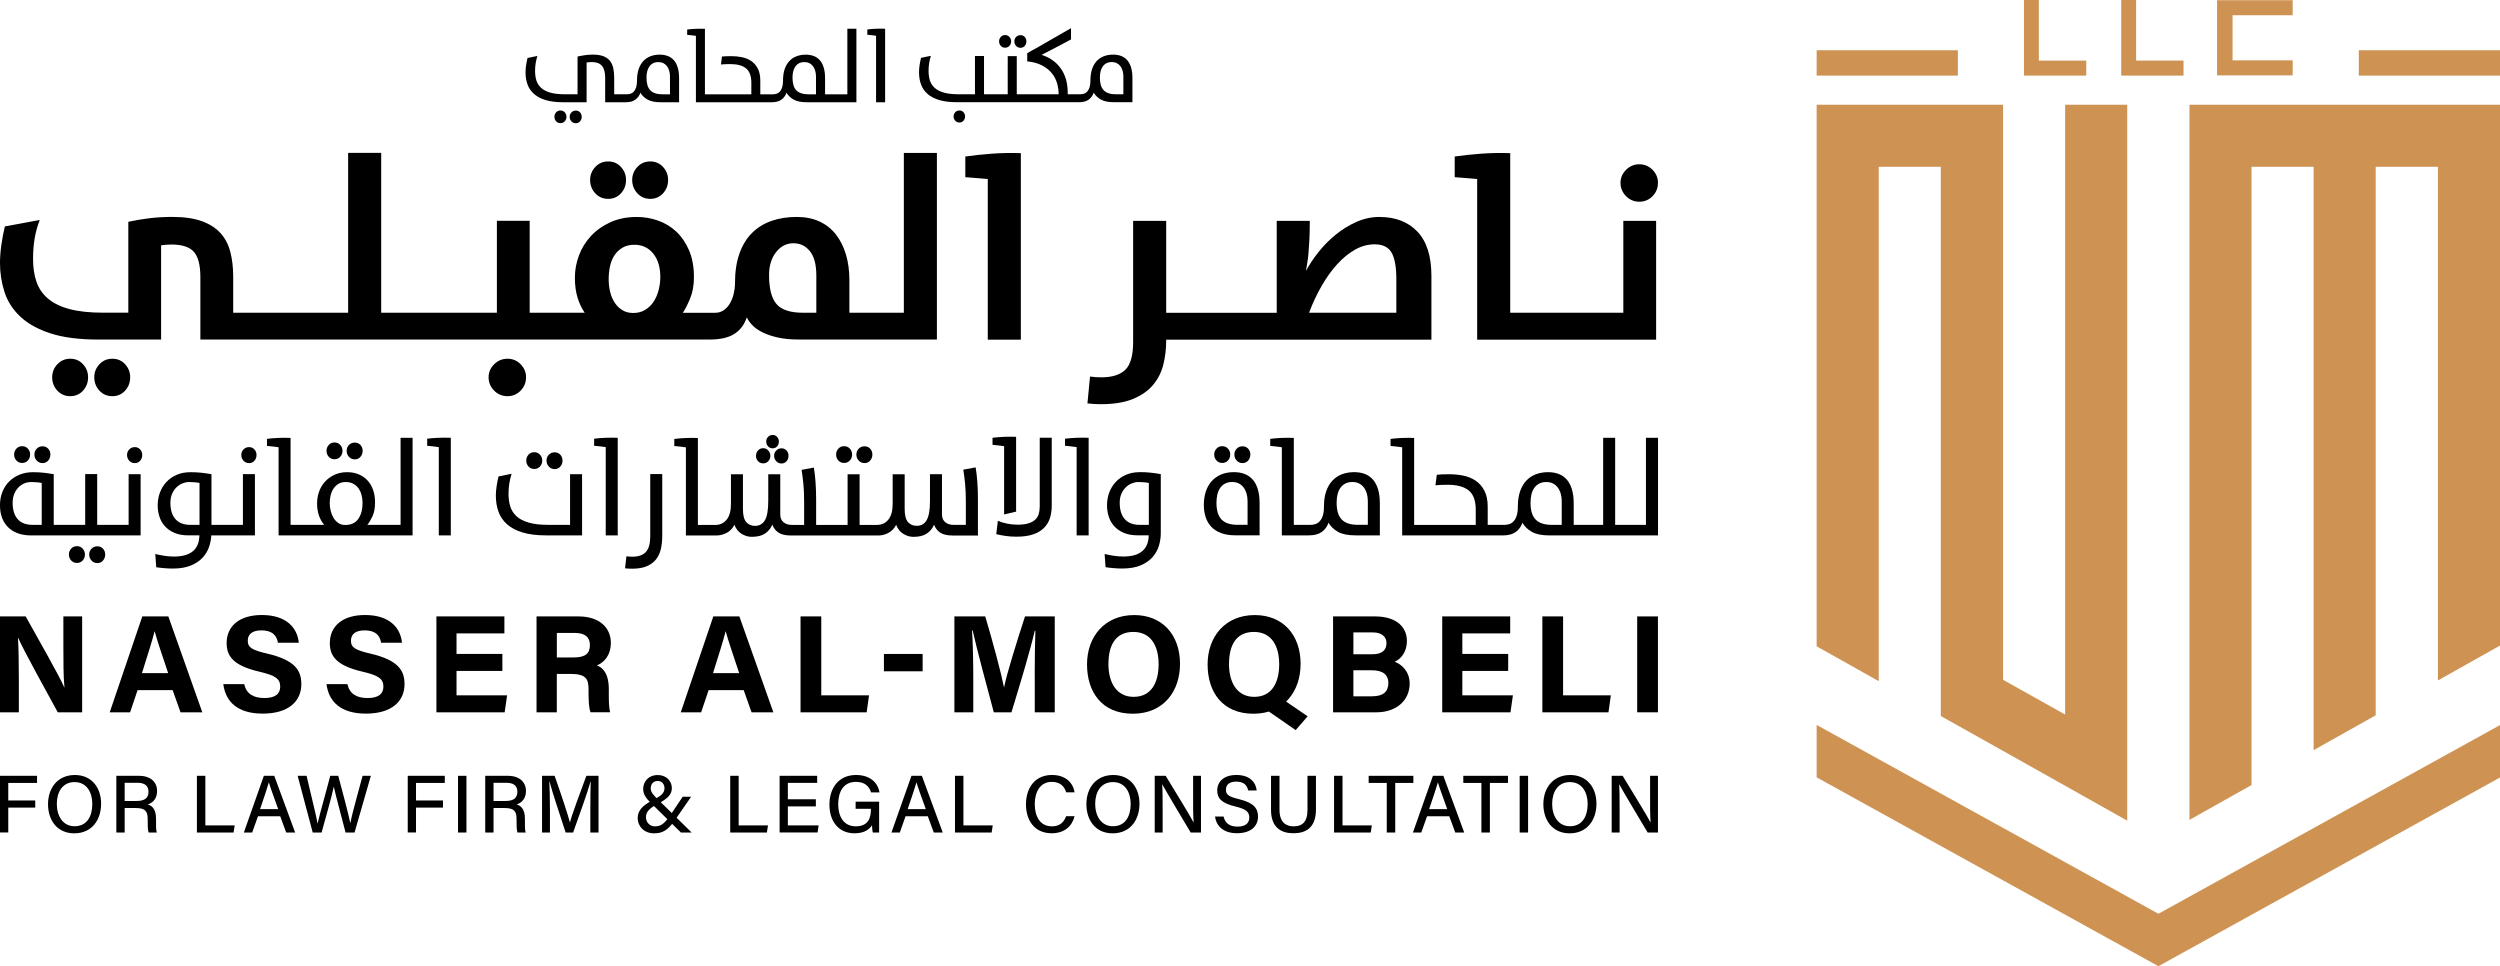 <svg xmlns="http://www.w3.org/2000/svg" id="Layer_1" data-name="Layer 1" viewBox="0 0 955.8 369.4"><defs><style>      .cls-1, .cls-2 {        stroke-width: 0px;      }      .cls-2 {        fill: #ce9352;      }    </style></defs><g><g><path class="cls-1" d="m220.14,42.28c-.67,0-1.22.23-1.67.69-.45.46-.67,1.02-.67,1.69s.22,1.24.67,1.73c.45.49,1,.73,1.67.73s1.21-.24,1.63-.73c.42-.49.63-1.06.63-1.73s-.21-1.23-.63-1.69c-.42-.46-.97-.69-1.63-.69Z"></path><path class="cls-1" d="m214.27,42.24c-.67,0-1.22.24-1.65.71-.44.47-.65,1.04-.65,1.71s.22,1.23.65,1.71c.43.47.99.71,1.65.71s1.22-.24,1.65-.71c.43-.47.65-1.04.65-1.71s-.22-1.24-.65-1.71c-.44-.47-.99-.71-1.65-.71Z"></path><path class="cls-1" d="m257.62,23.02c-.64-.73-1.41-1.26-2.32-1.61-.91-.34-1.93-.52-3.05-.52-1.31,0-2.49.2-3.55.61-1.06.41-1.98,1.02-2.74,1.84-.77.82-1.36,1.85-1.79,3.09-.42,1.24-.63,2.71-.63,4.4,0,1.02-.11,1.88-.33,2.55-.22.68-.51,1.22-.86,1.61-.36.4-.77.67-1.23.83-.46.15-.93.23-1.42.23h-4.88v-6.26c0-1.46-.13-2.74-.38-3.84-.26-1.1-.7-2.03-1.32-2.78-.63-.75-1.46-1.32-2.5-1.71-1.04-.38-2.34-.58-3.9-.58-.97,0-1.94.06-2.9.19-.96.13-1.96.31-3.01.54v14.44h-4.79c-2.3,0-4.19-.22-5.67-.65s-2.65-1.05-3.5-1.84c-.86-.79-1.45-1.73-1.78-2.8-.33-1.07-.5-2.27-.5-3.57,0-1.07.07-2.07.22-2.98.15-.91.37-1.85.66-2.82l-3.76.77c-.21.82-.38,1.73-.54,2.74-.15,1.01-.23,1.92-.23,2.74,0,1.74.26,3.31.79,4.71.52,1.41,1.36,2.61,2.5,3.6,1.14,1,2.62,1.77,4.45,2.32,1.83.55,4.05.82,6.66.82h8.95v-15.2c.23-.05.57-.09,1.02-.12.45-.03.81-.04,1.09-.04,1.69,0,2.94.48,3.76,1.44.82.96,1.23,2.5,1.23,4.63v9.29h7.87c1.57,0,2.8-.34,3.7-1.02.91-.68,1.54-1.55,1.9-2.63.61,1.07,1.52,1.95,2.73,2.63,1.2.68,2.89,1.02,5.07,1.02h6.99v-9.2c0-1.58-.17-2.94-.52-4.08-.35-1.14-.84-2.07-1.48-2.8Zm-1.46,13.04h-2.88c-2.1,0-3.64-.51-4.63-1.52-.99-1.01-1.48-2.62-1.48-4.83,0-.85.08-1.63.25-2.35.17-.72.43-1.35.81-1.89.37-.54.84-.96,1.42-1.27.58-.31,1.27-.46,2.09-.46.72,0,1.35.14,1.9.42.55.28,1.01.67,1.38,1.17.37.5.65,1.09.84,1.75.19.67.29,1.37.29,2.12v6.86Z"></path><path class="cls-1" d="m323.92,36.06h-8.48v-6.14c0-1.59-.17-2.95-.52-4.09-.35-1.14-.84-2.07-1.48-2.8-.64-.73-1.41-1.27-2.32-1.61-.91-.35-1.93-.52-3.05-.52-1.31,0-2.49.2-3.55.61-1.06.41-1.98,1.02-2.74,1.84-.77.82-1.36,1.85-1.79,3.09-.42,1.24-.63,2.71-.63,4.4,0,1.02-.11,1.88-.33,2.55-.22.68-.51,1.22-.86,1.61-.36.4-.77.67-1.23.83-.46.15-.93.23-1.42.23h-4.84v-5.22c0-1.87-.32-3.41-.96-4.63-.64-1.22-1.48-2.18-2.51-2.88-1.04-.7-2.22-1.19-3.55-1.46-1.33-.27-2.69-.4-4.07-.4-.82,0-1.51.01-2.07.04-.56.03-1.06.06-1.5.11l-.38,3.04c.43-.05.95-.09,1.56-.12.6-.03,1.26-.04,1.98-.04,2.69,0,4.7.55,6.05,1.64,1.34,1.09,2.02,2.93,2.02,5.53v4.39h-17.74V11.02c-1.13-.05-2.3-.05-3.51,0-1.22.05-2.31.14-3.28.27v2.04c.56.05,1.15.11,1.75.17.6.06,1.13.13,1.59.21v25.38h29.03c1.57,0,2.8-.34,3.7-1.02.91-.68,1.54-1.55,1.9-2.63.61,1.07,1.52,1.95,2.73,2.63,1.2.68,2.89,1.02,5.07,1.02h18.93V10.99h-3.46v25.07Zm-11.94,0h-2.88c-2.1,0-3.64-.51-4.63-1.52-.99-1.01-1.48-2.62-1.48-4.83,0-.85.08-1.63.25-2.35.17-.72.43-1.35.81-1.89.37-.54.84-.96,1.42-1.27.58-.31,1.27-.46,2.09-.46.72,0,1.35.14,1.9.42.55.28,1.01.67,1.38,1.17.37.5.65,1.09.84,1.75.19.67.29,1.37.29,2.12v6.86Z"></path><path class="cls-1" d="m334.88,10.99c-1.22.05-2.31.14-3.28.27v2.03c.56.05,1.15.11,1.75.17.6.06,1.13.13,1.59.21v25.42h3.46V10.99c-1.13-.05-2.3-.05-3.51,0Z"></path><path class="cls-1" d="m366.8,42.24c-.64,0-1.17.22-1.59.67-.42.45-.63.98-.63,1.59s.21,1.19.63,1.65c.42.46.95.69,1.59.69s1.16-.23,1.56-.69c.4-.46.6-1.01.6-1.65s-.2-1.15-.6-1.59c-.4-.45-.91-.67-1.56-.67Z"></path><path class="cls-1" d="m384.27,18.24c.67,0,1.22-.24,1.65-.71.43-.47.65-1.04.65-1.71s-.22-1.23-.65-1.71c-.44-.47-.99-.71-1.65-.71s-1.22.24-1.65.71c-.43.47-.65,1.04-.65,1.71s.22,1.24.65,1.71c.43.47.99.71,1.65.71Z"></path><path class="cls-1" d="m390.15,18.28c.67,0,1.21-.24,1.63-.73.42-.49.63-1.06.63-1.73s-.21-1.23-.63-1.69c-.42-.46-.97-.69-1.63-.69s-1.22.23-1.67.69c-.45.46-.67,1.02-.67,1.69s.22,1.24.67,1.73c.45.49,1,.73,1.67.73Z"></path><path class="cls-1" d="m432.44,25.81c-.35-1.14-.84-2.07-1.48-2.8-.64-.73-1.41-1.26-2.32-1.61-.91-.34-1.93-.52-3.05-.52-1.31,0-2.49.2-3.55.61-1.06.41-1.98,1.02-2.74,1.84-.77.82-1.36,1.85-1.78,3.09-.42,1.24-.63,2.71-.63,4.4,0,1.02-.11,1.88-.33,2.55-.22.68-.51,1.22-.86,1.61-.36.4-.77.67-1.23.83-.46.15-.93.23-1.42.23h-4.84v-.58c0-3.7-.88-6.79-2.65-9.28-1.77-2.49-4.21-4.22-7.33-5.2,1.07-.56,2.09-1.09,3.03-1.57.95-.49,1.87-.97,2.76-1.44.9-.47,1.79-.95,2.69-1.42.9-.47,1.82-.97,2.76-1.48v-4.3c-2.87,1.62-5.64,3.21-8.33,4.79-2.69,1.58-5.49,3.16-8.41,4.75v3.15c2.23.23,4.1.74,5.63,1.54,1.52.79,2.76,1.76,3.7,2.9.95,1.14,1.63,2.42,2.05,3.83s.63,2.85.63,4.31h-16.01v-14.59h-3.46v14.59h-9.06v-14.63h-3.46v14.63h-6.28c-2.3,0-4.19-.22-5.67-.65-1.48-.44-2.65-1.05-3.51-1.85-.86-.8-1.45-1.73-1.78-2.81-.33-1.08-.5-2.27-.5-3.58,0-1.08.07-2.07.22-2.98.15-.91.37-1.85.66-2.83l-3.76.77c-.21.82-.38,1.73-.54,2.74-.15,1.01-.23,1.93-.23,2.75,0,1.74.26,3.32.79,4.72.52,1.41,1.36,2.61,2.5,3.61,1.14,1,2.62,1.77,4.45,2.32,1.83.55,4.05.83,6.66.83h46.8c1.57,0,2.8-.34,3.7-1.02.91-.68,1.54-1.55,1.9-2.63.61,1.07,1.52,1.95,2.73,2.63,1.2.68,2.89,1.02,5.07,1.02h6.99v-9.2c0-1.58-.17-2.94-.52-4.08Zm-2.94,10.24h-2.88c-2.1,0-3.64-.51-4.63-1.52-.99-1.01-1.48-2.62-1.48-4.83,0-.85.08-1.63.25-2.35.17-.72.43-1.35.81-1.89.37-.54.84-.96,1.42-1.27.58-.31,1.27-.46,2.09-.46.72,0,1.35.14,1.9.42.55.28,1.01.67,1.38,1.17.37.5.65,1.09.84,1.75.19.67.29,1.37.29,2.12v6.86Z"></path></g><g><g><path class="cls-1" d="m26.86,137.15c-1.97,0-3.62.71-4.94,2.12-1.32,1.41-1.97,3.08-1.97,4.99s.66,3.67,1.97,5.09c1.32,1.41,2.96,2.12,4.94,2.12s3.6-.71,4.89-2.12c1.28-1.42,1.93-3.11,1.93-5.09s-.64-3.57-1.93-4.99c-1.28-1.42-2.91-2.12-4.89-2.12Z"></path><path class="cls-1" d="m42.95,137.15c-1.97,0-3.62.71-4.94,2.12-1.32,1.41-1.97,3.08-1.97,4.99s.66,3.67,1.97,5.09c1.32,1.41,2.96,2.12,4.94,2.12s3.6-.71,4.89-2.12c1.28-1.42,1.93-3.11,1.93-5.09s-.64-3.57-1.93-4.99c-1.28-1.42-2.91-2.12-4.89-2.12Z"></path><path class="cls-1" d="m194.01,137.15c-1.97,0-3.67.71-5.09,2.12-1.42,1.41-2.12,3.08-2.12,4.99s.71,3.67,2.12,5.09c1.41,1.41,3.11,2.12,5.09,2.12s3.65-.71,5.04-2.12c1.38-1.42,2.07-3.11,2.07-5.09s-.69-3.57-2.07-4.99c-1.38-1.42-3.06-2.12-5.04-2.12Z"></path><path class="cls-1" d="m232.52,76.03c1.97,0,3.6-.71,4.89-2.12,1.28-1.41,1.93-3.11,1.93-5.08s-.64-3.57-1.93-4.99c-1.28-1.41-2.91-2.12-4.89-2.12s-3.62.71-4.94,2.12c-1.32,1.42-1.97,3.08-1.97,4.99s.66,3.67,1.97,5.08c1.32,1.42,2.96,2.12,4.94,2.12Z"></path><path class="cls-1" d="m248.61,76.03c1.97,0,3.6-.71,4.89-2.12,1.28-1.41,1.93-3.11,1.93-5.08s-.64-3.57-1.93-4.99c-1.28-1.41-2.91-2.12-4.89-2.12s-3.62.71-4.94,2.12c-1.32,1.42-1.97,3.08-1.97,4.99s.66,3.67,1.97,5.08c1.32,1.42,2.96,2.12,4.94,2.12Z"></path><path class="cls-1" d="m345.57,119.57h-20.83v-12.44c0-3.62-.44-6.91-1.33-9.87-.89-2.96-2.17-5.51-3.85-7.65-1.68-2.14-3.77-3.78-6.27-4.94-2.5-1.15-5.4-1.73-8.69-1.73-3.55,0-6.78.51-9.68,1.53-2.9,1.02-5.38,2.57-7.45,4.64-2.07,2.07-3.67,4.71-4.79,7.9-1.12,3.19-1.68,6.96-1.68,11.31,0,1.32-.17,2.65-.49,4-.33,1.35-.81,2.57-1.43,3.65-.63,1.09-1.42,1.96-2.37,2.62-.95.66-2.06.99-3.31.99h-12.34c.79-1.12,1.69-2.88,2.72-5.28,1.02-2.4,1.53-5.18,1.53-8.34,0-3.95-.63-7.37-1.88-10.27-1.25-2.9-2.88-5.28-4.89-7.16-2.01-1.88-4.33-3.27-6.96-4.2-2.63-.92-5.33-1.38-8.1-1.38-3.75,0-7.09.66-10.02,1.97-2.93,1.32-5.41,3.06-7.45,5.23-2.04,2.17-3.59,4.66-4.64,7.45-1.05,2.8-1.58,5.64-1.58,8.54s.33,5.35.99,7.55c.66,2.21,1.58,4.16,2.76,5.87h-21.03v-35.15h-12.54v35.15h-44.23v-61.12h-12.64v61.12h-43.94v-13.72c0-3.49-.36-6.65-1.09-9.48-.72-2.83-1.97-5.23-3.75-7.21-1.78-1.97-4.16-3.51-7.16-4.59-3-1.09-6.76-1.63-11.31-1.63-2.96,0-5.83.16-8.59.49-2.76.33-5.5.79-8.2,1.38v34.75h-9.58c-5.13,0-9.43-.46-12.88-1.38-3.46-.92-6.22-2.27-8.29-4.05-2.07-1.78-3.54-3.93-4.39-6.47-.86-2.53-1.28-5.41-1.28-8.64,0-2.76.2-5.35.59-7.75.39-2.4,1.05-4.79,1.97-7.16l-13.33,2.47c-.53,2.11-.97,4.43-1.33,6.96-.36,2.53-.54,4.85-.54,6.96,0,3.88.58,7.6,1.73,11.16,1.15,3.56,3.16,6.68,6.02,9.38,2.86,2.7,6.71,4.84,11.55,6.42,4.84,1.58,10.98,2.37,18.41,2.37h23.89v-36.04c.53-.06,1.12-.13,1.78-.2.66-.06,1.35-.1,2.07-.1,4.15,0,7.04.94,8.69,2.81,1.64,1.88,2.47,5.08,2.47,9.63v23.89h194.8c4.03-.01,7.16-.74,9.38-2.17,2.24-1.45,3.82-3.55,4.74-6.32.4.92,1.07,1.89,2.02,2.91.95,1.02,2.24,1.94,3.85,2.76,1.61.82,3.57,1.5,5.88,2.02,2.3.53,5,.79,8.1.79h52.82V58.46h-12.64v61.12Zm-93.75-8.69c-.43,1.65-1.05,3.11-1.88,4.39-.82,1.28-1.89,2.34-3.21,3.16-1.32.82-2.86,1.23-4.64,1.23-1.58,0-2.96-.36-4.15-1.09-1.19-.72-2.17-1.69-2.96-2.91-.79-1.22-1.37-2.6-1.73-4.15-.36-1.55-.54-3.14-.54-4.79s.16-3.26.49-4.84c.33-1.58.89-2.98,1.68-4.2.79-1.22,1.81-2.2,3.06-2.96,1.25-.76,2.8-1.14,4.64-1.14,2.96,0,5.35,1.12,7.16,3.36,1.81,2.24,2.71,5.23,2.71,8.98,0,1.65-.21,3.29-.64,4.94Zm60.28,8.69h-5.04c-4.87,0-8.26-1.1-10.17-3.31-1.91-2.2-2.86-5.91-2.86-11.11,0-3.55.89-6.47,2.67-8.74,1.78-2.27,3.98-3.41,6.61-3.41s4.67,1,6.32,3.01c1.64,2.01,2.47,5.12,2.47,9.33v14.22Z"></path><path class="cls-1" d="m379.28,58.75c-3.65.26-7.06.63-10.22,1.09v7.9c1.45.13,2.95.25,4.49.35,1.55.1,2.91.21,4.1.35v61.41h12.64V58.55c-3.69-.13-7.36-.06-11.01.2Z"></path><path class="cls-1" d="m527.43,82.94c-3.03,0-5.96.63-8.79,1.88-2.83,1.25-5.46,2.86-7.9,4.84-2.44,1.97-4.63,4.18-6.57,6.61-1.94,2.44-3.57,4.87-4.89,7.31.13-.86.3-1.83.49-2.91.2-1.09.36-2.37.49-3.85.13-1.48.25-3.22.35-5.23.1-2.01.15-4.39.15-7.16h-12.64v35.15h-42.26v-35.15h-12.64v46.31c0,5.13-.99,8.67-2.96,10.61-1.97,1.94-5.04,2.91-9.18,2.91-1.45,0-2.9-.1-4.34-.3l-.99,10.27c1.65.2,3.36.3,5.13.3,5,0,9.12-.68,12.34-2.02,3.22-1.35,5.78-3.14,7.65-5.38,1.88-2.24,3.17-4.82,3.9-7.75.72-2.93,1.09-5.97,1.09-9.13v-.4h101.4v-24.39c0-7.5-1.78-13.13-5.33-16.88-3.55-3.75-8.39-5.63-14.51-5.63Zm6.42,36.63h-33.37c1.38-3.68,3-7.12,4.84-10.32,1.84-3.19,3.83-5.96,5.97-8.29,2.14-2.34,4.41-4.18,6.81-5.53,2.4-1.35,4.89-2.02,7.45-2.02,3.09,0,5.25,1.05,6.47,3.16,1.22,2.11,1.83,5.5,1.83,10.17v12.84Z"></path><path class="cls-1" d="m626.76,77.12c1.97,0,3.65-.71,5.04-2.12,1.38-1.41,2.07-3.11,2.07-5.08s-.69-3.57-2.07-4.99c-1.38-1.41-3.06-2.12-5.04-2.12s-3.67.71-5.09,2.12c-1.42,1.42-2.12,3.08-2.12,4.99s.71,3.67,2.12,5.08c1.42,1.42,3.11,2.12,5.09,2.12Z"></path><path class="cls-1" d="m620.63,119.57h-43.24v-61.02c-3.69-.13-7.36-.06-11.01.2-3.65.26-7.06.63-10.22,1.09v7.9c1.45.13,2.95.25,4.49.35,1.55.1,2.91.21,4.1.35v61.41h68.42v-45.42h-12.54v35.15Z"></path></g><g><path class="cls-1" d="m0,272.33v-36.66h9.82c4.58,8.23,13.04,23.07,14.72,27.07h.1c-.41-3.82-.41-10.19-.41-16.21v-10.86h7.18v36.66h-9.32c-3.94-7.16-13.32-24.21-15.13-28.45h-.1c.27,3.21.35,10.74.35,17.3v11.15H0Z"></path><path class="cls-1" d="m52.6,263.86l-2.86,8.47h-7.79l12.45-36.66h9.96l12.99,36.66h-8.33l-3.01-8.47h-13.39Zm11.69-6.5c-2.6-7.74-4.26-12.68-5.15-15.97h-.05c-.9,3.61-2.74,9.36-4.82,15.97h10.02Z"></path><path class="cls-1" d="m93.37,261.58c.84,3.68,3.48,5.29,7.72,5.29s6.04-1.67,6.04-4.35c0-2.98-1.77-4.28-8.04-5.74-9.98-2.34-12.44-5.97-12.44-10.92,0-6.39,4.78-10.73,13.46-10.73,9.73,0,13.61,5.23,14.13,10.59h-7.99c-.38-2.26-1.63-4.71-6.36-4.71-3.22,0-5.16,1.33-5.16,3.93s1.56,3.58,7.48,4.96c10.66,2.51,13,6.48,13,11.65,0,6.69-5.06,11.28-14.75,11.28s-14.21-4.58-15.08-11.26h7.99Z"></path><path class="cls-1" d="m132.82,261.58c.84,3.68,3.48,5.29,7.72,5.29s6.04-1.67,6.04-4.35c0-2.98-1.77-4.28-8.04-5.74-9.98-2.34-12.44-5.97-12.44-10.92,0-6.39,4.78-10.73,13.46-10.73,9.73,0,13.61,5.23,14.13,10.59h-7.99c-.38-2.26-1.63-4.71-6.36-4.71-3.22,0-5.16,1.33-5.16,3.93s1.56,3.58,7.48,4.96c10.66,2.51,13,6.48,13,11.65,0,6.69-5.06,11.28-14.75,11.28s-14.21-4.58-15.08-11.26h7.99Z"></path><path class="cls-1" d="m192.07,256.52h-17.53v9.31h19.34l-.94,6.5h-26.09v-36.66h25.99v6.5h-18.3v7.85h17.53v6.5Z"></path><path class="cls-1" d="m212.88,257.66v14.67h-7.75v-36.66h16.11c7.99,0,12.3,4.4,12.3,10.06,0,4.92-2.68,7.58-5.33,8.67,1.82.67,4.55,2.56,4.55,9.12v1.81c0,2.47.02,5.27.53,6.99h-7.51c-.64-1.6-.77-4.34-.77-8.23v-.54c0-4.01-1.01-5.9-6.92-5.9h-5.21Zm0-6.31h6.65c4.34,0,6.01-1.65,6.01-4.72s-1.95-4.65-5.82-4.65h-6.83v9.37Z"></path><path class="cls-1" d="m270.92,263.86l-2.86,8.47h-7.79l12.45-36.66h9.96l12.99,36.66h-8.33l-3.01-8.47h-13.39Zm11.69-6.5c-2.6-7.74-4.26-12.68-5.15-15.97h-.05c-.9,3.61-2.73,9.36-4.82,15.97h10.02Z"></path><path class="cls-1" d="m306.06,235.67h7.93v30.16h18.26l-.91,6.5h-25.28v-36.66Z"></path><path class="cls-1" d="m352.74,250.02v6.63h-14.8v-6.63h14.8Z"></path><path class="cls-1" d="m395.59,258.58c0-6.25.1-13.27.26-17.41h-.25c-1.72,7.48-5.39,19.69-8.9,31.16h-6.75c-2.67-10.03-6.46-23.94-8.07-31.26h-.25c.31,4.3.47,11.84.47,18.13v13.13h-7.22v-36.66h11.8c2.86,9.58,6.06,21.59,7.16,27.06h.06c.9-4.82,4.92-17.66,7.98-27.06h11.37v36.66h-7.64v-13.75Z"></path><path class="cls-1" d="m451.14,253.88c0,10.2-6.12,18.99-18.03,18.99s-17.52-8.36-17.52-18.86,6.65-18.86,18.04-18.86c10.72,0,17.52,7.51,17.52,18.73Zm-27.37-.03c0,7.16,3.14,12.57,9.64,12.57,7.05,0,9.55-5.9,9.55-12.44,0-6.93-2.84-12.38-9.67-12.38s-9.51,5.11-9.51,12.25Z"></path><path class="cls-1" d="m497.24,253.88c0,10.2-6.12,18.99-18.03,18.99s-17.52-8.36-17.52-18.86,6.65-18.86,18.04-18.86c10.72,0,17.52,7.51,17.52,18.73Zm-27.37-.03c0,7.16,3.14,12.57,9.64,12.57,7.05,0,9.55-5.9,9.55-12.44,0-6.93-2.84-12.38-9.67-12.38s-9.51,5.11-9.51,12.25Zm19.65,12.87l10.42,7.14-4.58,5.27-12.92-8.95,7.08-3.46Z"></path><path class="cls-1" d="m509.65,235.67h16.02c8.86,0,12.22,4.62,12.22,9.38,0,4.13-2.19,6.82-4.66,7.95,2.47.93,5.71,3.54,5.71,8.36,0,6.27-4.93,10.97-12.72,10.97h-16.56v-36.66Zm15.11,14.46c3.77,0,5.32-1.69,5.32-4.27s-2.04-4.07-5.1-4.07h-7.55v8.34h7.33Zm-7.33,16.08h7.15c4.28,0,6.22-1.79,6.22-5.11,0-2.95-1.91-4.84-6.27-4.84h-7.11v9.95Z"></path><path class="cls-1" d="m576.61,256.52h-17.53v9.31h19.34l-.94,6.5h-26.09v-36.66h25.99v6.5h-18.3v7.85h17.53v6.5Z"></path><path class="cls-1" d="m589.67,235.67h7.93v30.16h18.26l-.91,6.5h-25.28v-36.66Z"></path><path class="cls-1" d="m633.86,235.67v36.66h-7.93v-36.66h7.93Z"></path></g><g><path class="cls-1" d="m0,296.61h14.16v2.72H3.16v6.71h10.31v2.72H3.16v9.52H0v-21.68Z"></path><path class="cls-1" d="m38.65,307.33c0,5.98-3.4,11.27-10.27,11.27-6.46,0-10.02-4.94-10.02-11.15s3.69-11.15,10.29-11.15c6.15,0,10.01,4.56,10.01,11.04Zm-16.93.02c0,4.6,2.3,8.54,6.8,8.54,4.87,0,6.77-4.02,6.77-8.51s-2.16-8.37-6.78-8.37-6.79,3.8-6.79,8.35Z"></path><path class="cls-1" d="m47.66,308.9v9.39h-3.18v-21.68h8.67c4.51,0,6.91,2.45,6.91,5.83,0,2.83-1.61,4.52-3.59,5.11,1.64.46,3.19,1.74,3.19,5.53v.96c0,1.49-.05,3.33.29,4.26h-3.11c-.39-.94-.38-2.61-.38-4.7v-.43c0-2.95-.82-4.25-4.63-4.25h-4.18Zm0-2.67h4.57c3.17,0,4.54-1.19,4.54-3.51s-1.44-3.45-4.26-3.45h-4.85v6.96Z"></path><path class="cls-1" d="m75.29,296.61h3.22v18.96h11.21l-.43,2.72h-14.01v-21.68Z"></path><path class="cls-1" d="m98.63,312.07l-2.21,6.22h-3.19l7.65-21.68h3.98l7.98,21.68h-3.42l-2.29-6.22h-8.51Zm7.73-2.72c-1.97-5.49-3.07-8.49-3.55-10.2h-.03c-.53,1.9-1.77,5.51-3.35,10.2h6.93Z"></path><path class="cls-1" d="m119.56,318.29l-5.76-21.68h3.41c1.75,7.64,3.83,15.75,4.2,18.21h.03c.62-3.02,3.43-12.73,4.82-18.21h3.06c1.27,4.71,4.08,15.23,4.61,18.08h.03c.7-3.94,3.56-13.83,4.67-18.08h3.16l-6.24,21.68h-3.43c-1.28-4.95-3.9-14.66-4.48-17.47h-.03c-.68,3.35-3.31,12.6-4.66,17.47h-3.41Z"></path><path class="cls-1" d="m155.89,296.61h14.16v2.72h-11v6.71h10.31v2.72h-10.31v9.52h-3.16v-21.68Z"></path><path class="cls-1" d="m178.33,296.61v21.68h-3.22v-21.68h3.22Z"></path><path class="cls-1" d="m188.69,308.9v9.39h-3.18v-21.68h8.67c4.51,0,6.91,2.45,6.91,5.83,0,2.83-1.61,4.52-3.59,5.11,1.64.46,3.19,1.74,3.19,5.53v.96c0,1.49-.05,3.33.29,4.26h-3.11c-.39-.94-.38-2.61-.38-4.7v-.43c0-2.95-.82-4.25-4.63-4.25h-4.18Zm0-2.67h4.57c3.17,0,4.54-1.19,4.54-3.51s-1.44-3.45-4.26-3.45h-4.85v6.96Z"></path><path class="cls-1" d="m225.7,309.26c0-3.96.05-8.07.14-10.38h-.12c-.94,3.69-4.2,12.6-6.61,19.41h-2.85c-1.82-5.62-5.19-15.64-6.16-19.46h-.1c.17,2.51.25,7.26.25,10.98v8.48h-3.01v-21.68h4.8c2.32,6.53,5.11,14.91,5.84,17.76h.05c.51-2.23,3.85-11.39,6.25-17.76h4.65v21.68h-3.13v-9.03Z"></path><path class="cls-1" d="m264.24,304.6l-5.59,8.07c-2.57,3.72-4.39,5.93-8.52,5.93s-6.33-2.95-6.33-5.78,1.67-4.81,5.89-6.97c2.67-1.39,4.36-2.45,4.36-4.48,0-1.43-.85-2.79-2.59-2.79-1.6,0-2.67,1.06-2.67,2.89,0,1.35,1.02,2.52,2.57,3.99l13.09,12.84h-4.1l-11.59-11.4c-1.66-1.61-2.86-3.14-2.86-5.25,0-2.88,2.04-5.34,5.58-5.34,3.33,0,5.38,2.32,5.38,5.03,0,2.49-1.67,4.02-5.55,6.11-3.56,1.79-4.34,3.32-4.34,5.04,0,1.82,1.41,3.44,3.43,3.44,2.4,0,3.69-1.03,6.4-5.04l4.21-6.28h3.23Z"></path><path class="cls-1" d="m279.19,296.61h3.22v18.96h11.21l-.43,2.72h-14.01v-21.68Z"></path><path class="cls-1" d="m311.92,308.3h-10.71v7.26h11.77l-.41,2.72h-14.51v-21.68h14.36v2.72h-11.21v6.25h10.71v2.72Z"></path><path class="cls-1" d="m336.12,318.29h-2.44c-.15-.46-.24-1.39-.29-2.79-.99,1.55-2.91,3.09-6.66,3.09-6.26,0-9.62-4.75-9.62-10.92,0-6.5,3.6-11.38,10.2-11.38,5.14,0,8.33,2.81,8.93,6.65h-3.22c-.68-2.24-2.31-4.01-5.78-4.01-4.92,0-6.78,3.96-6.78,8.59,0,4.33,1.91,8.4,6.69,8.4s5.82-3.15,5.82-6.48v-.22h-5.85v-2.72h8.99v11.79Z"></path><path class="cls-1" d="m346.22,312.07l-2.21,6.22h-3.19l7.65-21.68h3.98l7.98,21.68h-3.42l-2.29-6.22h-8.51Zm7.73-2.72c-1.97-5.49-3.07-8.49-3.55-10.2h-.03c-.53,1.9-1.77,5.51-3.35,10.2h6.93Z"></path><path class="cls-1" d="m365.12,296.61h3.22v18.96h11.21l-.43,2.72h-14.01v-21.68Z"></path><path class="cls-1" d="m410.84,312.04c-.95,3.75-3.75,6.53-8.76,6.53-6.56,0-9.83-4.91-9.83-11.05s3.29-11.23,9.96-11.23c5.24,0,8.02,3.01,8.64,6.63h-3.22c-.72-2.23-2.2-3.99-5.54-3.99-4.61,0-6.48,4.18-6.48,8.49s1.75,8.51,6.6,8.51c3.29,0,4.66-1.94,5.4-3.89h3.23Z"></path><path class="cls-1" d="m435.64,307.33c0,5.98-3.4,11.27-10.27,11.27-6.46,0-10.02-4.94-10.02-11.15s3.69-11.15,10.29-11.15c6.15,0,10.01,4.56,10.01,11.04Zm-16.93.02c0,4.6,2.3,8.54,6.8,8.54,4.87,0,6.77-4.02,6.77-8.51s-2.16-8.37-6.78-8.37-6.79,3.8-6.79,8.35Z"></path><path class="cls-1" d="m441.47,318.29v-21.68h4.19c3.03,5.03,9.47,15.44,10.64,17.79h.05c-.22-2.69-.2-6.17-.2-9.72v-8.08h3.01v21.68h-3.94c-2.76-4.62-9.53-15.93-10.84-18.38h-.05c.16,2.36.17,6.18.17,10.09v8.29h-3.02Z"></path><path class="cls-1" d="m467.8,312.19c.57,2.52,2.31,3.84,5.33,3.84,3.22,0,4.5-1.47,4.5-3.43,0-2.1-1.06-3.23-5.29-4.25-5.26-1.27-6.97-3.09-6.97-6.12,0-3.33,2.46-5.94,7.36-5.94,5.28,0,7.43,3.01,7.73,5.91h-3.27c-.36-1.82-1.48-3.37-4.57-3.37-2.5,0-3.92,1.11-3.92,3.08s1.17,2.7,4.91,3.6c6.21,1.5,7.35,3.9,7.35,6.73,0,3.58-2.67,6.32-8.05,6.32s-7.92-2.93-8.38-6.37h3.27Z"></path><path class="cls-1" d="m489.18,296.61v13.02c0,4.94,2.68,6.3,5.38,6.3,3.14,0,5.32-1.49,5.32-6.3v-13.02h3.24v12.86c0,7.11-3.98,9.1-8.62,9.1s-8.56-2.14-8.56-8.92v-13.04h3.25Z"></path><path class="cls-1" d="m510.05,296.61h3.22v18.96h11.21l-.43,2.72h-14.01v-21.68Z"></path><path class="cls-1" d="m530.19,299.33h-6.92v-2.72h17.09v2.72h-6.93v18.96h-3.24v-18.96Z"></path><path class="cls-1" d="m545.59,312.07l-2.21,6.22h-3.19l7.65-21.68h3.98l7.98,21.68h-3.42l-2.29-6.22h-8.51Zm7.72-2.72c-1.97-5.49-3.07-8.49-3.55-10.2h-.03c-.53,1.9-1.76,5.51-3.35,10.2h6.93Z"></path><path class="cls-1" d="m566.37,299.33h-6.92v-2.72h17.09v2.72h-6.93v18.96h-3.24v-18.96Z"></path><path class="cls-1" d="m584.22,296.61v21.68h-3.22v-21.68h3.22Z"></path><path class="cls-1" d="m610.35,307.33c0,5.98-3.4,11.27-10.27,11.27-6.46,0-10.02-4.94-10.02-11.15s3.69-11.15,10.29-11.15c6.15,0,10.01,4.56,10.01,11.04Zm-16.93.02c0,4.6,2.3,8.54,6.8,8.54,4.87,0,6.77-4.02,6.77-8.51s-2.16-8.37-6.78-8.37-6.79,3.8-6.79,8.35Z"></path><path class="cls-1" d="m616.18,318.29v-21.68h4.19c3.03,5.03,9.47,15.44,10.64,17.79h.05c-.22-2.69-.2-6.17-.2-9.72v-8.08h3.01v21.68h-3.94c-2.76-4.62-9.53-15.93-10.84-18.38h-.05c.16,2.36.17,6.18.17,10.09v8.29h-3.02Z"></path></g><g><path class="cls-1" d="m8.46,177c.88,0,1.61-.31,2.19-.94.58-.63.87-1.38.87-2.27s-.29-1.64-.87-2.27c-.58-.63-1.31-.94-2.19-.94s-1.61.31-2.19.94c-.58.63-.87,1.38-.87,2.27s.29,1.64.87,2.27c.58.63,1.31.94,2.19.94Z"></path><path class="cls-1" d="m16.26,177.05c.88,0,1.61-.32,2.17-.97.56-.65.84-1.41.84-2.29s-.28-1.63-.84-2.24c-.56-.61-1.28-.92-2.17-.92s-1.62.3-2.22.92c-.59.61-.89,1.36-.89,2.24s.3,1.65.89,2.29c.59.65,1.33.97,2.22.97Z"></path><path class="cls-1" d="m29.41,208.81c-.88,0-1.61.31-2.19.94-.58.63-.87,1.38-.87,2.27s.29,1.64.87,2.27c.58.63,1.31.94,2.19.94s1.61-.31,2.19-.94c.58-.63.87-1.39.87-2.27s-.29-1.64-.87-2.27c-.58-.63-1.31-.94-2.19-.94Z"></path><path class="cls-1" d="m37.21,208.86c-.88,0-1.62.31-2.22.92-.59.61-.89,1.36-.89,2.24s.3,1.65.89,2.29c.59.65,1.33.97,2.22.97s1.61-.32,2.17-.97c.56-.65.84-1.41.84-2.29s-.28-1.63-.84-2.24c-.56-.61-1.28-.92-2.17-.92Z"></path><path class="cls-1" d="m51.53,170.94c-.85,0-1.55.3-2.12.89-.56.59-.84,1.3-.84,2.12s.28,1.58.84,2.19c.56.61,1.27.92,2.12.92s1.54-.31,2.06-.92c.53-.61.79-1.34.79-2.19s-.26-1.52-.79-2.12c-.53-.59-1.22-.89-2.06-.89Z"></path><path class="cls-1" d="m49.19,200.66h-12.03v-19.42h-4.59v19.42h-12.03v-19.37c-1.39-.24-2.69-.42-3.9-.56s-2.57-.2-4.1-.2c-1.8,0-3.47.31-5,.92-1.53.61-2.85,1.47-3.98,2.57-1.12,1.1-2,2.43-2.63,3.99-.63,1.56-.94,3.29-.94,5.19,0,1.7.25,3.25.76,4.66.51,1.41,1.27,2.62,2.27,3.64,1,1.02,2.24,1.81,3.72,2.36,1.48.56,3.17.84,5.07.84h41.95v-23.4h-4.59v19.37Zm-33.24,0h-3.52c-2.48,0-4.37-.72-5.66-2.17-1.29-1.45-1.94-3.55-1.94-6.32,0-1.16.19-2.22.56-3.17.37-.95.87-1.78,1.5-2.48.63-.7,1.38-1.24,2.24-1.64.87-.39,1.79-.59,2.78-.59.2,0,.48,0,.82.03.34.02.7.03,1.1.05.39.02.77.05,1.15.1.37.05.7.11.97.18v16.01Z"></path><path class="cls-1" d="m92.88,200.66h-12.03v-19.37c-1.39-.24-2.7-.42-3.93-.56-1.22-.14-2.6-.2-4.13-.2-1.97,0-3.73.34-5.28,1.02-1.55.68-2.85,1.6-3.93,2.77-1.07,1.17-1.89,2.52-2.45,4.04-.56,1.53-.84,3.14-.84,4.83,0,1.46.21,2.87.64,4.25.42,1.37,1.1,2.6,2.04,3.66.93,1.07,2.15,1.93,3.64,2.59,1.5.66,3.31.99,5.45.99h4.18c-.1,5.4-3.35,8.1-9.74,8.1-1.19,0-2.39-.09-3.59-.28-1.21-.19-2.39-.42-3.54-.69l.36,5.05c.82.14,1.83.25,3.03.36,1.21.1,2.3.15,3.29.15,2.75,0,5.06-.39,6.93-1.17,1.87-.78,3.36-1.78,4.49-3.01,1.12-1.22,1.94-2.58,2.45-4.08.51-1.5.8-2.97.87-4.43h16.67v-23.4h-4.59v19.37Zm-16.62,0h-3.52c-2.45,0-4.32-.72-5.63-2.15-1.31-1.43-1.96-3.55-1.96-6.34,0-1.33.23-2.49.69-3.48.46-.99,1.03-1.81,1.71-2.45.68-.65,1.44-1.13,2.29-1.46.85-.32,1.65-.49,2.4-.49.2,0,.48,0,.82.03.34.02.7.03,1.1.05.39.02.77.05,1.15.1.37.05.7.11.97.18v16.01Z"></path><path class="cls-1" d="m95.22,170.94c-.85,0-1.55.3-2.12.89-.56.59-.84,1.3-.84,2.12s.28,1.58.84,2.19c.56.61,1.27.92,2.12.92s1.54-.31,2.06-.92c.53-.61.79-1.34.79-2.19s-.26-1.52-.79-2.12c-.53-.59-1.22-.89-2.06-.89Z"></path><path class="cls-1" d="m127.89,175.58c.88,0,1.61-.31,2.19-.94.58-.63.87-1.38.87-2.27s-.29-1.64-.87-2.27c-.58-.63-1.31-.94-2.19-.94s-1.61.31-2.19.94c-.58.63-.87,1.38-.87,2.27s.29,1.64.87,2.27c.58.63,1.31.94,2.19.94Z"></path><path class="cls-1" d="m135.64,175.63c.88,0,1.61-.32,2.17-.97s.84-1.41.84-2.29-.28-1.63-.84-2.24c-.56-.61-1.28-.92-2.17-.92s-1.62.31-2.22.92c-.6.61-.89,1.36-.89,2.24s.3,1.65.89,2.29c.59.65,1.33.97,2.22.97Z"></path><path class="cls-1" d="m153.13,200.66h-12.69c.65-.78,1.3-1.86,1.96-3.24.66-1.38.99-3.17.99-5.38,0-1.73-.25-3.3-.74-4.72-.49-1.41-1.2-2.62-2.12-3.62-.92-1-2.04-1.78-3.36-2.34-1.33-.56-2.8-.84-4.43-.84-1.77,0-3.36.32-4.79.97-1.43.65-2.64,1.51-3.64,2.6-1,1.09-1.77,2.35-2.29,3.8-.53,1.45-.79,2.97-.79,4.56,0,1.84.26,3.44.77,4.82.51,1.38,1.17,2.51,1.96,3.39h-12.87v-33.24c-1.5-.07-3.05-.07-4.66,0-1.61.07-3.07.19-4.36.36v2.7c.75.07,1.52.14,2.32.23.8.08,1.5.18,2.12.28v33.69h51.23v-37.31h-4.59v33.29Zm-16.15-2.28c-1.08,1.55-2.74,2.33-4.97,2.33-1.05,0-1.95-.26-2.69-.77-.74-.51-1.35-1.17-1.83-1.97-.47-.8-.83-1.7-1.07-2.69-.24-.99-.36-1.96-.36-2.91s.11-1.96.33-2.91c.22-.95.58-1.82,1.07-2.58s1.12-1.39,1.9-1.87c.78-.48,1.73-.72,2.84-.72,1.05,0,1.97.21,2.77.61.79.41,1.46.98,2.01,1.71.54.73.95,1.58,1.22,2.56.27.97.41,2.02.41,3.14,0,2.49-.54,4.51-1.63,6.06Z"></path><path class="cls-1" d="m167.68,167.37c-1.61.07-3.07.19-4.36.36v2.7c.75.07,1.52.14,2.32.23.8.08,1.5.18,2.12.28v33.75h4.59v-37.31c-1.5-.07-3.05-.07-4.66,0Z"></path><path class="cls-1" d="m212.05,179.35c.88,0,1.61-.32,2.17-.97.56-.64.84-1.41.84-2.29s-.28-1.63-.84-2.24c-.56-.61-1.28-.92-2.17-.92s-1.62.31-2.22.92c-.59.61-.89,1.36-.89,2.24s.3,1.65.89,2.29c.59.65,1.33.97,2.22.97Z"></path><path class="cls-1" d="m204.25,179.3c.88,0,1.61-.31,2.19-.94.58-.63.87-1.38.87-2.27s-.29-1.64-.87-2.27c-.58-.63-1.31-.94-2.19-.94s-1.61.31-2.19.94c-.58.63-.87,1.39-.87,2.27s.29,1.64.87,2.27c.58.63,1.31.94,2.19.94Z"></path><path class="cls-1" d="m217.96,200.66h-8.34c-3.05,0-5.56-.29-7.53-.87-1.97-.58-3.52-1.4-4.65-2.45s-1.92-2.3-2.36-3.73c-.44-1.43-.66-3.02-.66-4.75,0-1.43.1-2.75.29-3.96.2-1.21.49-2.46.88-3.76l-5,1.02c-.27,1.09-.51,2.3-.71,3.64-.2,1.34-.31,2.56-.31,3.65,0,2.31.35,4.4,1.04,6.27.7,1.87,1.8,3.47,3.31,4.79,1.51,1.32,3.48,2.35,5.91,3.08,2.43.73,5.38,1.1,8.84,1.1h13.87v-23.4h-4.59v19.37Z"></path><path class="cls-1" d="m231.5,167.37c-1.61.07-3.07.19-4.36.36v2.7c.75.07,1.52.14,2.32.23.8.08,1.5.18,2.12.28v33.75h4.59v-37.31c-1.5-.07-3.05-.07-4.66,0Z"></path><path class="cls-1" d="m248.6,205.14c0,2.65-.54,4.6-1.63,5.84-1.09,1.24-2.84,1.86-5.25,1.86-.71,0-1.46-.05-2.24-.15l-.51,4.59c.88.1,1.77.15,2.65.15,2.28,0,4.15-.31,5.63-.94,1.48-.63,2.66-1.5,3.54-2.6.88-1.1,1.5-2.42,1.86-3.95.36-1.53.54-3.21.54-5.05v-23.65h-4.59v23.91Z"></path><path class="cls-1" d="m291.77,177.16c.78,0,1.44-.28,1.96-.84.53-.56.79-1.25.79-2.06s-.26-1.46-.79-2.04c-.53-.58-1.18-.87-1.96-.87s-1.44.29-1.96.87c-.53.58-.79,1.26-.79,2.04s.26,1.5.79,2.06c.53.56,1.18.84,1.96.84Z"></path><path class="cls-1" d="m295.39,171.4c.71,0,1.29-.25,1.73-.76.44-.51.66-1.12.66-1.84s-.22-1.27-.66-1.76c-.44-.49-1.02-.74-1.73-.74s-1.3.25-1.76.74c-.46.49-.69,1.08-.69,1.76,0,.71.23,1.32.69,1.84.46.51,1.04.76,1.76.76Z"></path><path class="cls-1" d="m295.96,174.25c0,.82.27,1.51.82,2.09.54.58,1.21.87,1.99.87s1.43-.29,1.94-.87c.51-.58.76-1.27.76-2.09s-.25-1.45-.76-2.01c-.51-.56-1.16-.84-1.94-.84s-1.44.28-1.99.84c-.54.56-.82,1.23-.82,2.01Z"></path><path class="cls-1" d="m330.52,177.05c.88,0,1.61-.32,2.17-.97.56-.65.84-1.41.84-2.29s-.28-1.63-.84-2.24c-.56-.61-1.28-.92-2.17-.92s-1.62.3-2.22.92c-.59.61-.89,1.36-.89,2.24s.3,1.65.89,2.29c.59.65,1.33.97,2.22.97Z"></path><path class="cls-1" d="m322.72,177c.88,0,1.61-.31,2.19-.94.58-.63.87-1.38.87-2.27s-.29-1.64-.87-2.27c-.58-.63-1.31-.94-2.19-.94s-1.61.31-2.19.94c-.58.63-.87,1.38-.87,2.27s.29,1.64.87,2.27c.58.63,1.31.94,2.19.94Z"></path><path class="cls-1" d="m372.98,178.69l-4.69.87c.27,1.67.5,3.49.69,5.47.19,1.97.28,4.19.28,6.64v8.99h-4.74c-1.29,0-2.34-.35-3.16-1.04s-1.22-1.67-1.22-2.93v-15.39h-4.59v10.14c0,3.5-.43,5.97-1.27,7.42-.85,1.45-2.11,2.17-3.77,2.17-1.43,0-2.56-.48-3.39-1.45-.83-.97-1.25-2.63-1.25-4.97v-13.3h-4.59v11.37c0,2.62-.54,4.61-1.63,5.96-1.09,1.36-2.55,2.04-4.38,2.04h-6.63v-19.37h-4.59v19.37h-12.03v-9.89c0-2.24-.08-4.42-.23-6.52s-.37-3.94-.64-5.51l-4.69.87c.27,1.67.5,3.48.69,5.45.19,1.97.28,4.18.28,6.63v8.97h-4.74c-1.29,0-2.35-.35-3.16-1.04-.82-.7-1.22-1.67-1.22-2.93v-15.39h-4.59v10.14c0,3.5-.43,5.97-1.27,7.42-.85,1.45-2.11,2.17-3.77,2.17-1.43,0-2.56-.48-3.39-1.45-.83-.97-1.25-2.63-1.25-4.97v-13.3h-4.59v11.37c0,2.62-.54,4.61-1.63,5.96-1.09,1.36-2.55,2.04-4.38,2.04h-6.63v-33.24c-1.5-.07-3.05-.07-4.66,0-1.61.07-3.07.19-4.36.36v2.7c.75.07,1.52.14,2.32.23.8.08,1.5.18,2.12.28v33.69h11.72c1.26,0,2.51-.31,3.77-.94,1.26-.63,2.28-1.67,3.06-3.13.58,1.53,1.49,2.68,2.73,3.44,1.24.77,2.54,1.15,3.9,1.15,2.14,0,3.83-.42,5.07-1.25,1.24-.83,2.17-1.96,2.78-3.39.54,1.39,1.38,2.43,2.5,3.11,1.12.68,2.65,1.02,4.59,1.02h33.44c1.26,0,2.51-.31,3.77-.94,1.26-.63,2.28-1.67,3.06-3.13.58,1.53,1.49,2.68,2.73,3.44,1.24.77,2.54,1.15,3.9,1.15,2.14,0,3.83-.42,5.07-1.25,1.24-.83,2.17-1.96,2.78-3.39.54,1.39,1.38,2.43,2.5,3.11,1.12.68,2.65,1.02,4.59,1.02h9.69v-13.97c0-2.24-.08-4.42-.23-6.53-.15-2.11-.37-3.94-.64-5.51Z"></path><path class="cls-1" d="m397.5,193.83c0,1.02-.14,1.95-.41,2.8-.27.85-.74,1.56-1.4,2.14-.66.58-1.54,1.03-2.62,1.35-1.09.32-2.45.48-4.08.48-1.22,0-2.5-.13-3.82-.38-1.33-.25-2.55-.62-3.67-1.1l-.61,5.1c1.09.27,2.29.5,3.62.69,1.32.19,2.7.28,4.13.28,2.51,0,4.63-.3,6.35-.89,1.72-.59,3.1-1.42,4.15-2.47,1.05-1.05,1.81-2.3,2.27-3.75.46-1.44.69-3.03.69-4.77v-25.95h-4.59v26.46Z"></path><path class="cls-1" d="m383.89,170.58v26.1l4.59-1.07v-28.6c-1.5-.07-3.05-.07-4.66,0-1.61.07-3.07.19-4.36.36v2.7c.75.07,1.52.14,2.32.23.8.09,1.5.18,2.12.28Z"></path><path class="cls-1" d="m411.54,167.37c-1.61.07-3.07.19-4.36.36v2.7c.75.07,1.52.14,2.32.23.8.08,1.5.18,2.12.28v33.75h4.59v-37.31c-1.5-.07-3.05-.07-4.66,0Z"></path><path class="cls-1" d="m435.73,180.52c-1.97,0-3.73.34-5.28,1.02-1.55.68-2.85,1.6-3.93,2.77-1.07,1.17-1.89,2.52-2.45,4.04-.56,1.53-.84,3.14-.84,4.83,0,1.46.21,2.87.64,4.25.42,1.37,1.1,2.6,2.04,3.66.93,1.07,2.15,1.93,3.65,2.59,1.49.66,3.31.99,5.45.99h4.18c-.1,5.4-3.35,8.1-9.74,8.1-1.19,0-2.39-.09-3.59-.28-1.21-.19-2.39-.42-3.54-.69l.36,5.05c.82.14,1.83.25,3.03.36,1.21.1,2.3.15,3.29.15,2.89,0,5.28-.42,7.19-1.25,1.9-.83,3.41-1.9,4.54-3.21,1.12-1.31,1.91-2.75,2.37-4.33.46-1.58.69-3.11.69-4.61v-22.7c-1.39-.24-2.7-.42-3.93-.56-1.22-.14-2.6-.2-4.13-.2Zm3.47,20.14h-3.52c-2.45,0-4.32-.72-5.63-2.15-1.31-1.43-1.96-3.55-1.96-6.34,0-1.33.23-2.49.69-3.48.46-.99,1.03-1.81,1.71-2.45.68-.65,1.44-1.13,2.29-1.46.85-.32,1.65-.49,2.4-.49.2,0,.48,0,.82.03.34.02.71.03,1.1.05.39.02.77.05,1.15.1.37.05.7.11.97.18v16.01Z"></path><path class="cls-1" d="m467.28,177c.88,0,1.61-.31,2.19-.94.58-.63.87-1.38.87-2.27s-.29-1.64-.87-2.27c-.58-.63-1.31-.94-2.19-.94s-1.61.31-2.19.94c-.58.63-.87,1.38-.87,2.27s.29,1.64.87,2.27c.58.63,1.31.94,2.19.94Z"></path><path class="cls-1" d="m478.9,183.34c-.85-.97-1.88-1.68-3.08-2.14-1.21-.46-2.56-.69-4.05-.69-1.9,0-3.57.31-5,.94-1.43.63-2.63,1.49-3.59,2.59-.97,1.1-1.7,2.41-2.19,3.94-.49,1.53-.74,3.19-.74,4.98s.23,3.31.69,4.73c.46,1.42,1.17,2.65,2.14,3.69.97,1.03,2.22,1.84,3.75,2.42,1.53.58,3.35.86,5.46.86h9.28v-12.21c0-2.1-.23-3.91-.69-5.42-.46-1.51-1.11-2.75-1.96-3.71Zm-1.94,17.31h-3.81c-2.77,0-4.81-.67-6.12-2.02-1.3-1.35-1.95-3.48-1.95-6.42,0-1.13.11-2.17.33-3.12.22-.95.58-1.79,1.07-2.51.49-.72,1.12-1.28,1.88-1.69.76-.41,1.68-.61,2.77-.61.95,0,1.79.19,2.51.56.73.38,1.34.9,1.83,1.56.49.66.86,1.44,1.12,2.33.25.89.38,1.82.38,2.81v9.1Z"></path><path class="cls-1" d="m475.03,177.05c.88,0,1.61-.32,2.17-.97.56-.65.84-1.41.84-2.29s-.28-1.63-.84-2.24c-.56-.61-1.28-.92-2.17-.92s-1.62.3-2.22.92c-.59.61-.89,1.36-.89,2.24s.3,1.65.89,2.29c.59.65,1.33.97,2.22.97Z"></path><path class="cls-1" d="m524.88,183.34c-.85-.97-1.88-1.68-3.08-2.14-1.21-.46-2.56-.69-4.05-.69-1.73,0-3.31.27-4.72.82-1.41.54-2.63,1.36-3.65,2.45-1.02,1.09-1.81,2.46-2.37,4.1-.56,1.65-.84,3.59-.84,5.84,0,1.36-.14,2.49-.43,3.39-.29.9-.67,1.62-1.15,2.14-.48.53-1.02.89-1.63,1.1-.61.2-1.24.31-1.89.31h-6.42v-33.24c-1.5-.07-3.05-.07-4.66,0-1.61.07-3.07.19-4.36.36v2.7c.75.07,1.52.14,2.32.23.8.08,1.5.18,2.12.28v33.69h10.4c2.08,0,3.72-.46,4.92-1.35,1.21-.9,2.05-2.06,2.52-3.49.82,1.43,2.02,2.59,3.62,3.49,1.6.9,3.84,1.35,6.73,1.35h9.28v-12.21c0-2.1-.23-3.91-.69-5.42-.46-1.51-1.11-2.75-1.96-3.71Zm-1.94,17.31h-3.82c-2.79,0-4.83-.67-6.14-2.02-1.31-1.35-1.96-3.48-1.96-6.42,0-1.13.11-2.17.33-3.12.22-.95.58-1.79,1.07-2.51.49-.72,1.12-1.28,1.89-1.69.76-.41,1.69-.61,2.78-.61.95,0,1.79.19,2.52.56.73.38,1.34.9,1.84,1.56.49.66.87,1.44,1.12,2.33.25.89.38,1.82.38,2.81v9.1Z"></path><path class="cls-1" d="m629.28,167.37v33.29h-11.77v-33.29h-4.59v33.29h-11.26v-8.16c0-2.11-.23-3.92-.69-5.43-.46-1.51-1.11-2.75-1.96-3.72-.85-.97-1.88-1.68-3.08-2.14-1.21-.46-2.56-.69-4.05-.69-1.73,0-3.31.27-4.72.82-1.41.54-2.63,1.36-3.65,2.45-1.02,1.09-1.81,2.46-2.37,4.1-.56,1.65-.84,3.59-.84,5.84,0,1.36-.14,2.49-.43,3.39-.29.9-.67,1.62-1.15,2.14-.48.53-1.02.89-1.63,1.1-.61.2-1.24.31-1.89.31h-6.42v-6.93c0-2.48-.43-4.53-1.27-6.14-.85-1.61-1.96-2.89-3.34-3.82-1.38-.93-2.95-1.58-4.72-1.94-1.77-.36-3.57-.53-5.4-.53-1.09,0-2.01.02-2.75.05-.75.03-1.41.08-1.99.15l-.51,4.03c.58-.07,1.27-.12,2.06-.15.8-.03,1.67-.05,2.63-.05,3.57,0,6.24.73,8.03,2.17,1.78,1.45,2.68,3.9,2.68,7.34v5.83h-23.55v-33.24c-1.5-.07-3.05-.07-4.66,0-1.61.07-3.07.19-4.36.36v2.7c.75.07,1.52.14,2.32.23.8.08,1.5.18,2.12.28v33.69h38.54c2.08,0,3.72-.46,4.92-1.35,1.21-.9,2.05-2.06,2.52-3.49.82,1.43,2.02,2.59,3.62,3.49,1.6.9,3.84,1.35,6.73,1.35h41.49v-37.31h-4.59Zm-32.21,33.29h-3.82c-2.79,0-4.83-.67-6.14-2.02-1.31-1.35-1.96-3.48-1.96-6.42,0-1.13.11-2.17.33-3.12.22-.95.58-1.79,1.07-2.51.49-.72,1.12-1.28,1.89-1.69.76-.41,1.69-.61,2.78-.61.95,0,1.79.19,2.52.56.73.38,1.34.9,1.84,1.56.49.66.87,1.44,1.12,2.33.25.89.38,1.82.38,2.81v9.1Z"></path></g></g></g><g><g><g><polygon class="cls-2" points="955.8 277.21 955.8 297.26 825.2 369.4 694.54 297.2 694.54 277.15 825.2 349.35 955.8 277.21"></polygon><g><polygon class="cls-2" points="813.28 40.04 813.28 313.75 789.54 300.42 765.81 287.09 742.01 273.76 742.01 63.77 718.28 63.77 718.28 260.43 694.54 247.1 694.54 40.04 765.81 40.04 765.81 259.9 789.54 273.18 789.54 40.04 813.28 40.04"></polygon><polygon class="cls-2" points="955.8 40.04 955.8 246.81 932.07 260.14 932.07 63.77 908.28 63.77 908.28 273.47 884.54 286.8 884.54 63.77 860.81 63.77 860.81 300.13 837.07 313.46 837.07 40.04 955.8 40.04"></polygon></g></g><g><rect class="cls-2" x="694.54" y="19.21" width="53.99" height="9.7"></rect><rect class="cls-2" x="901.82" y="19.21" width="53.99" height="9.7"></rect></g></g><g><path class="cls-2" d="m797.62,28.91h-23.82V0h5.69v23.16h18.13v5.75Z"></path><path class="cls-2" d="m834.81,28.91h-23.82V0h5.69v23.16h18.13v5.75Z"></path><path class="cls-2" d="m853.55,5.83v17.24h22.99v5.75h-28.91V.08h28.91v5.75h-22.99Z"></path></g></g></svg>